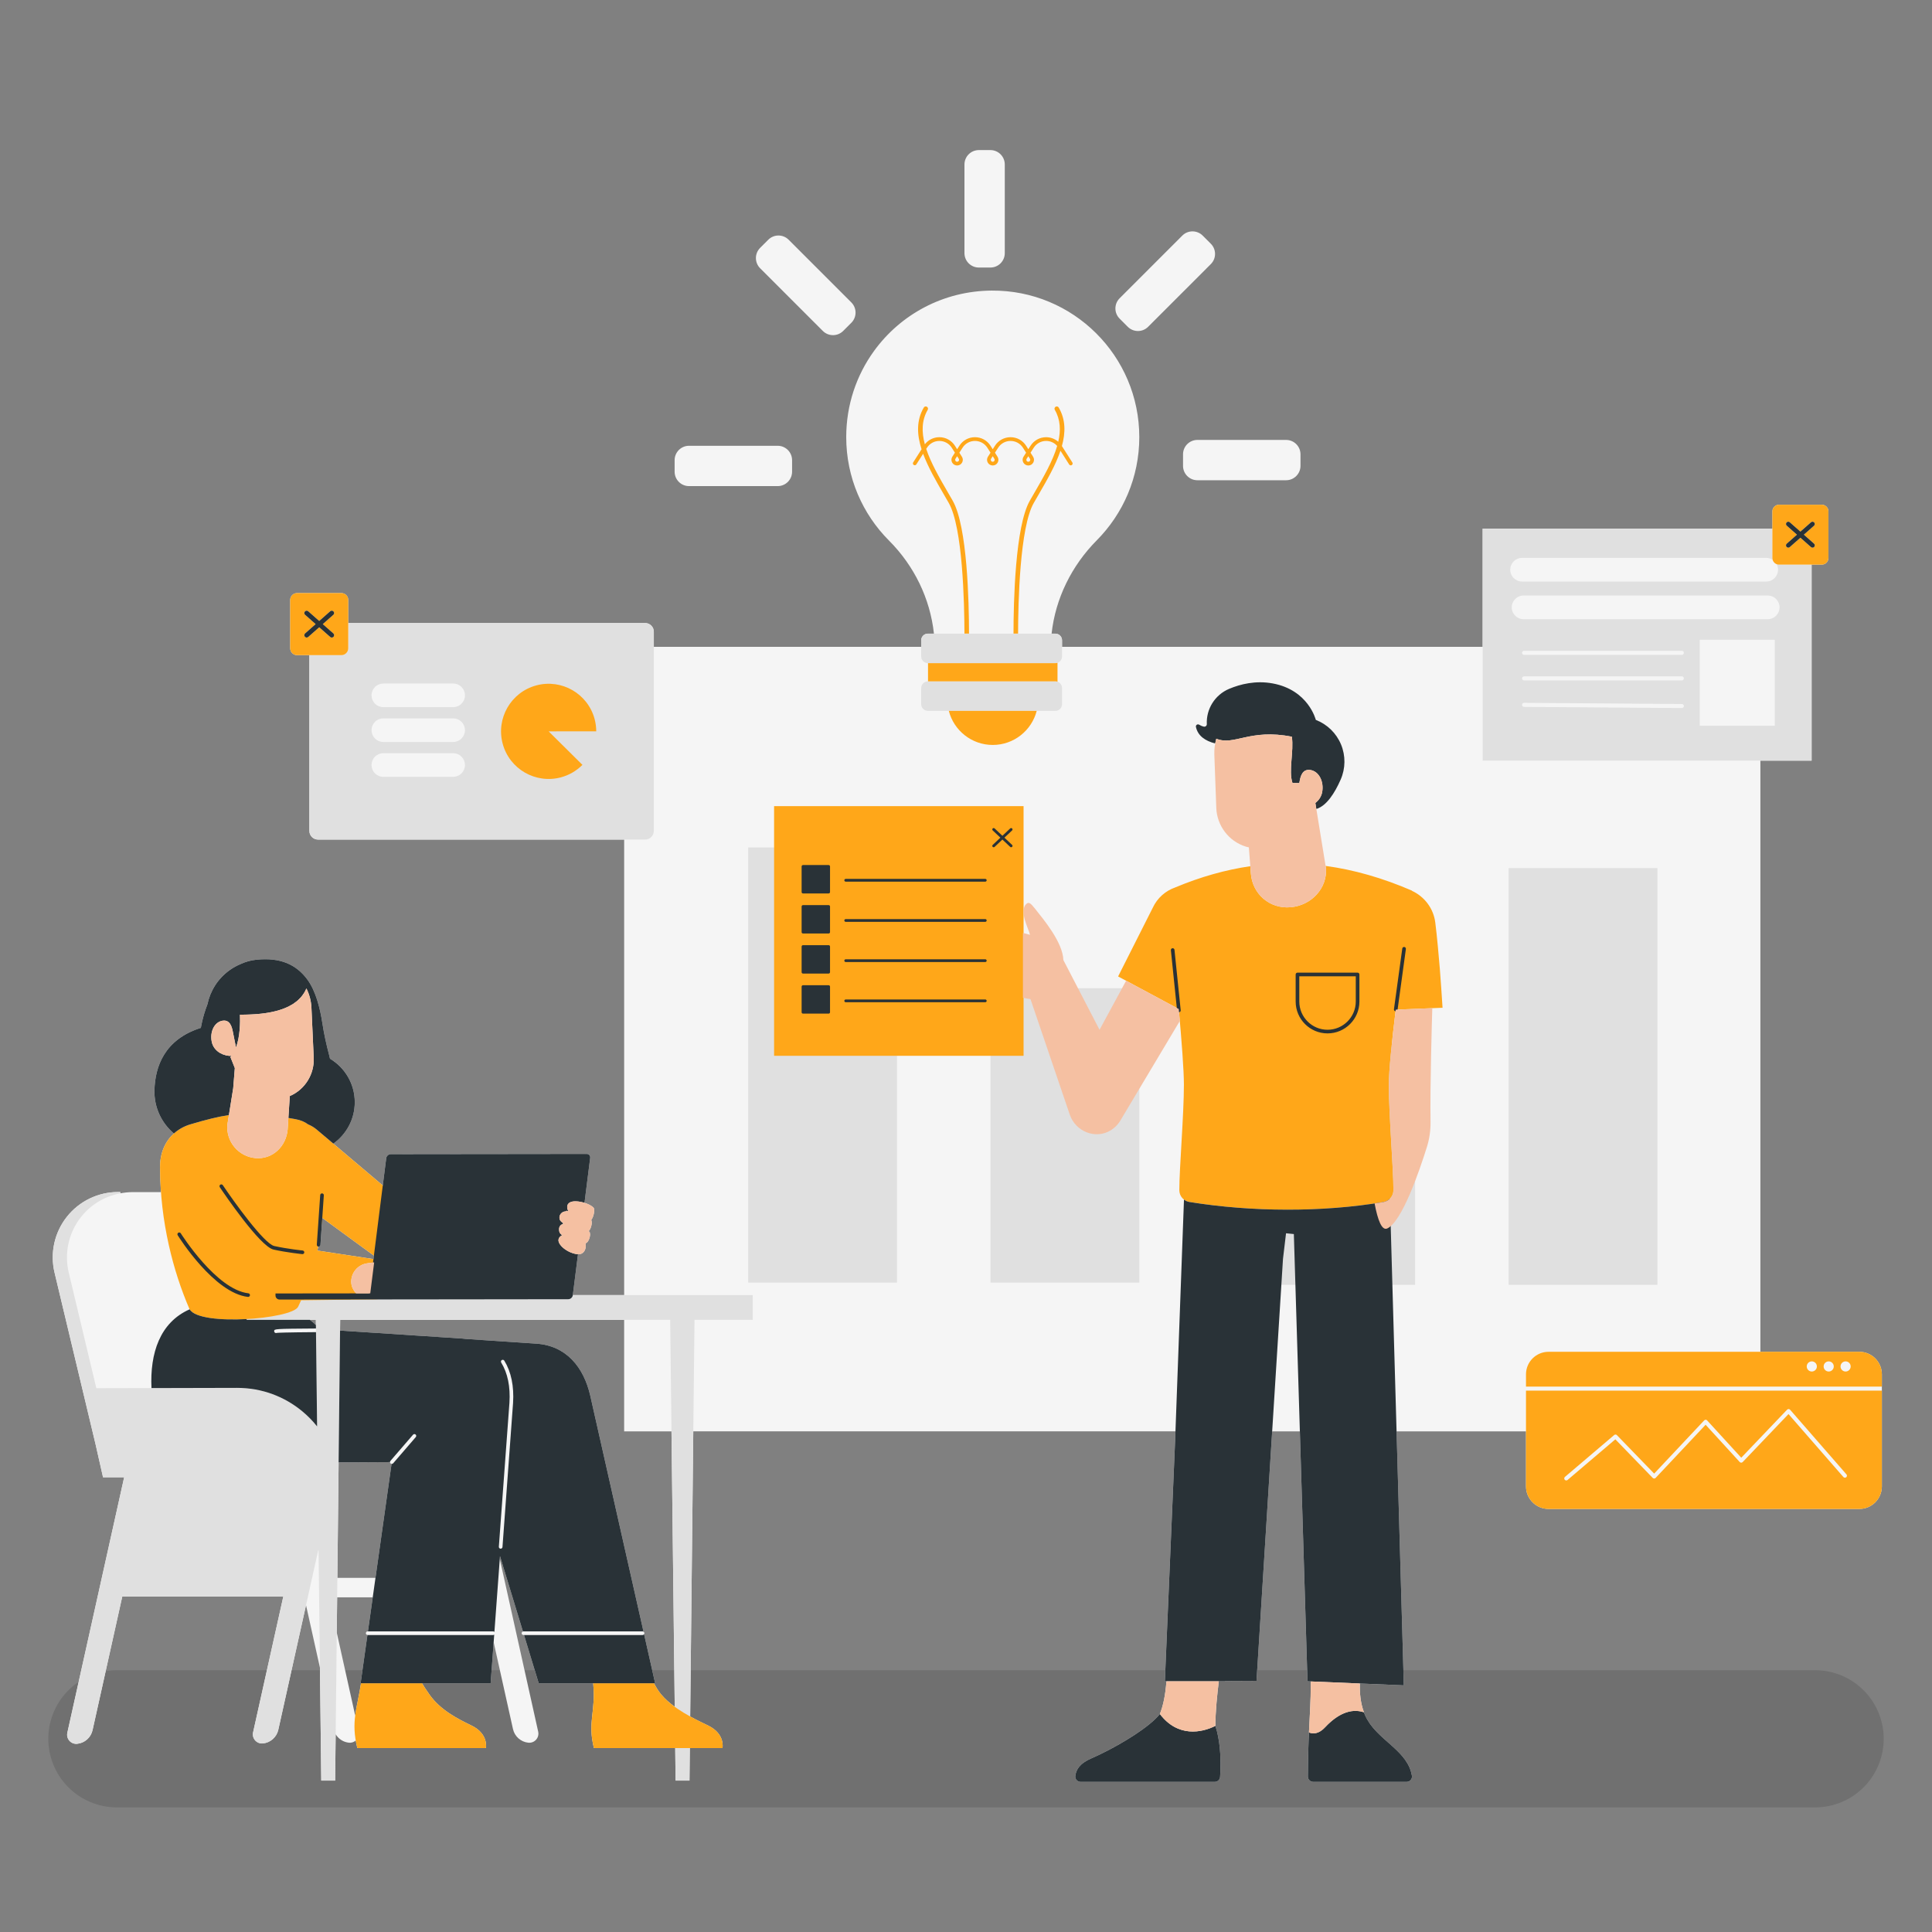 <svg xmlns="http://www.w3.org/2000/svg" xmlns:xlink="http://www.w3.org/1999/xlink" width="1000" zoomAndPan="magnify" viewBox="0 0 750 750" height="1000" preserveAspectRatio="xMidYMid meet" version="1.0"><rect x="0" y="0" width="750" height="750" fill="#808080" stroke="none"/><defs><clipPath id="0e221c6d37"><path d="M 20 58.262 L 731 58.262 L 731 692 L 20 692 Z M 20 58.262 " clip-rule="nonzero"/></clipPath></defs><path stroke-linecap="round" transform="matrix(0.75, 0, 0, 0.75, 18.75, 648.375)" fill="none" stroke-linejoin="miter" d="M 35.5 35.5 L 914.5 35.5 " stroke="#707070" stroke-width="71" stroke-opacity="1" stroke-miterlimit="4"/><g clip-path="url(#0e221c6d37)"><path fill="#f5f5f5" d="M 295.078 104.133 C 292.898 101.949 292.898 98.41 295.078 96.23 L 298.246 93.062 C 300.43 90.879 303.965 90.879 306.148 93.062 L 330.488 117.402 C 332.672 119.586 332.672 123.121 330.488 125.305 L 327.32 128.473 C 325.141 130.652 321.602 130.652 319.418 128.473 Z M 437.801 126.863 C 439.984 129.047 443.52 129.047 445.703 126.863 L 470.043 102.523 C 472.227 100.34 472.227 96.801 470.043 94.621 L 466.879 91.453 C 464.695 89.273 461.156 89.273 458.977 91.453 L 434.637 115.793 C 432.453 117.977 432.453 121.516 434.637 123.695 Z M 267.477 188.707 L 301.898 188.707 C 304.984 188.707 307.484 186.203 307.484 183.117 L 307.484 178.641 C 307.484 175.555 304.984 173.051 301.898 173.051 L 267.477 173.051 C 264.391 173.051 261.887 175.555 261.887 178.641 L 261.887 183.117 C 261.887 186.203 264.391 188.707 267.477 188.707 Z M 379.992 103.859 L 384.469 103.859 C 387.555 103.859 390.055 101.355 390.055 98.27 L 390.055 63.852 C 390.055 60.766 387.555 58.262 384.469 58.262 L 379.992 58.262 C 376.906 58.262 374.402 60.766 374.402 63.852 L 374.402 98.273 C 374.402 101.359 376.902 103.859 379.992 103.859 Z M 459.25 176.363 L 459.25 180.84 C 459.25 183.926 461.75 186.43 464.836 186.43 L 499.258 186.43 C 502.344 186.43 504.848 183.926 504.848 180.84 L 504.848 176.363 C 504.848 173.277 502.348 170.777 499.258 170.777 L 464.836 170.777 C 461.75 170.777 459.25 173.277 459.25 176.363 Z M 730.539 533.523 C 730.539 545.113 730.539 565.426 730.539 577.016 C 730.539 581.852 726.625 585.773 721.789 585.773 C 696.91 585.773 626.02 585.773 601.148 585.773 C 596.305 585.773 592.387 581.852 592.387 577.016 L 592.387 555.652 L 542.145 555.652 L 544.957 654.254 L 507.57 652.684 L 504.605 555.652 L 493.855 555.652 L 487.781 652.504 L 475.512 652.562 C 475.5 652.602 475.484 652.645 475.477 652.68 L 473.137 652.68 C 472.531 657.566 471.789 664.684 471.82 669.988 C 473.641 675.605 473.898 682.035 473.793 686.438 L 430.969 686.438 L 427.398 680.863 C 435.605 676.879 446.184 670.449 450.246 665.398 C 451.52 662.195 452.359 658.371 452.812 652.68 L 452.195 652.68 L 456.176 559.262 L 456.309 555.648 L 269.129 555.648 L 267.926 666.332 C 270.379 667.68 272.789 668.832 274.852 669.828 C 281.645 673.109 280.461 678.602 280.461 678.602 L 267.789 678.602 L 267.652 691.223 L 262.262 691.223 L 262.113 678.602 L 230.562 678.602 C 227.98 668.297 231.375 664.625 230.27 653.449 L 209.125 653.449 L 203.422 634.711 L 203.203 634.711 C 202.816 634.711 202.5 634.395 202.5 634.004 C 202.5 633.688 202.715 633.426 203.004 633.34 L 194.094 604.078 L 194.012 605.184 L 208.922 672.223 C 209.172 673.332 208.867 674.496 208.113 675.344 C 207.355 676.195 206.238 676.629 205.105 676.516 C 202.18 676.219 199.773 674.078 199.137 671.207 C 197.656 664.559 194.805 651.746 191.637 637.496 L 190.465 653.449 L 163.84 653.449 C 164.359 654.348 165.227 655.699 166.68 657.781 C 170.887 663.785 177.512 667.172 183.008 669.828 C 189.801 673.113 188.617 678.605 188.617 678.605 L 138.719 678.605 C 138.461 677.574 138.266 676.605 138.102 675.672 C 137.375 676.293 136.43 676.613 135.465 676.516 C 133.281 676.293 131.387 675.043 130.301 673.227 L 130.73 633.773 C 133.484 646.16 136.09 657.855 137.891 665.957 C 138.375 662.156 139.383 658.418 140.145 653.449 L 139.988 653.449 L 142.633 634.691 C 142.668 634.695 142.699 634.707 142.73 634.707 C 142.344 634.707 142.027 634.391 142.027 634.004 C 142.027 633.613 142.344 633.297 142.73 633.297 L 142.832 633.297 L 144.691 620.082 L 130.879 620.082 L 130.926 615.719 L 130.102 691.219 L 124.715 691.219 L 124.016 631.785 L 124.199 647.395 C 122.52 639.844 120.656 631.461 118.797 623.113 C 114.43 642.746 110.012 662.609 108.035 671.492 C 107.398 674.359 104.988 676.5 102.066 676.797 C 100.934 676.914 99.816 676.477 99.059 675.625 C 98.301 674.777 98 673.613 98.25 672.504 L 109.977 619.777 L 47.465 619.777 C 42.855 640.5 38.02 662.23 35.93 671.637 C 35.293 674.508 32.883 676.648 29.961 676.941 C 28.828 677.059 27.711 676.621 26.953 675.773 C 26.195 674.922 25.895 673.762 26.141 672.652 L 48.191 573.523 L 48.594 573.484 L 40 573.484 L 37.055 560.484 C 35.98 555.988 27.59 520.871 21.172 493.996 C 19.367 486.449 21.121 478.484 25.93 472.391 C 30.738 466.297 38.074 462.742 45.836 462.742 L 46.699 462.742 L 46.699 463.25 C 48.223 462.965 49.773 462.781 51.352 462.781 C 55.004 462.781 58.758 462.781 62.5 462.781 C 62.27 459.609 62.129 456.387 62.121 453.109 C 62.113 447.422 64.203 442.992 67.512 440.016 C 67.512 440.016 67.508 440.016 67.508 440.016 C 62.672 435.938 59.793 429.82 59.953 423.254 C 60.188 414.051 63.848 403.469 77.977 399.008 C 77.977 399.008 78.574 394.879 80.516 389.879 C 81.594 384.719 84.508 379.93 89.125 376.613 C 90.531 375.605 92.023 374.809 93.555 374.176 C 95.363 373.344 97.367 372.77 99.594 372.543 C 108.832 371.605 114.992 374.43 119.254 380.156 C 122.625 384.684 124.285 391.562 125.156 397.266 C 125.789 401.418 126.699 405.52 127.77 409.582 C 127.895 410.051 127.992 410.512 128.102 410.977 C 133.852 414.418 137.719 420.684 137.719 427.871 C 137.719 434.512 134.426 440.379 129.387 443.941 L 148.59 460.18 L 149.93 449.598 C 150.035 448.738 150.824 448.039 151.684 448.035 L 195.156 447.988 L 227.742 447.949 C 228.602 447.949 229.211 448.645 229.102 449.508 L 226.898 466.934 C 226.883 466.93 226.871 466.926 226.855 466.922 C 228.328 467.371 229.676 468.039 230.406 468.812 C 231.105 469.555 230.301 472.871 229.531 473.461 C 229.602 473.547 229.641 473.66 229.586 473.77 C 229.578 473.781 229.562 473.777 229.555 473.789 C 230.023 474.48 229.441 477.223 228.453 477.977 C 228.57 478.035 228.691 478.09 228.809 478.148 C 228.945 478.215 228.996 478.375 228.945 478.512 C 229.379 479.328 228.617 482.133 227.508 482.551 C 227.457 482.57 227.375 482.574 227.301 482.582 C 227.402 482.668 227.453 482.805 227.391 482.93 C 227.371 482.969 227.324 482.977 227.289 483 C 227.59 484.113 227.176 486.023 225.684 486.684 C 225.328 486.844 224.871 486.879 224.375 486.867 C 224.375 486.867 224.375 486.867 224.379 486.867 L 222.367 502.75 L 242.301 502.75 L 242.301 325.918 C 213.621 325.918 140.078 325.918 123.469 325.918 C 121.605 325.918 120.094 324.406 120.094 322.543 L 120.094 254.328 L 115.312 254.328 C 114.609 254.328 113.93 254.047 113.434 253.547 C 112.934 253.047 112.656 252.371 112.656 251.668 C 112.656 247.031 112.656 237.531 112.656 232.895 C 112.656 232.188 112.934 231.516 113.434 231.016 C 113.93 230.52 114.613 230.234 115.312 230.234 C 119.648 230.234 128.191 230.234 132.527 230.234 C 133.23 230.234 133.902 230.52 134.402 231.016 C 134.906 231.516 135.184 232.191 135.184 232.895 C 135.184 235.121 135.184 238.469 135.184 241.859 L 250.445 241.859 C 252.301 241.859 253.812 243.375 253.812 245.234 L 253.812 251.098 L 357.605 251.098 L 357.605 248.578 C 357.605 247.141 358.77 245.977 360.207 245.977 L 362.551 245.977 C 361.082 232.363 354.887 219.648 345.113 209.852 C 334.848 199.562 328.504 185.367 328.504 169.688 C 328.504 157.164 332.504 145.609 339.309 136.23 C 349.547 122.117 366.133 112.934 384.984 112.805 C 416.586 112.586 442.273 138.137 442.273 169.688 C 442.273 185.305 435.977 199.453 425.785 209.727 C 416 219.598 409.719 232.316 408.227 245.977 L 409.688 245.977 C 411.121 245.977 412.285 247.141 412.285 248.578 L 412.285 251.098 L 575.566 251.098 L 575.566 205.215 L 688.039 205.215 C 688.039 202.637 688.039 200.219 688.039 198.496 C 688.039 197.816 688.309 197.164 688.793 196.68 C 689.27 196.203 689.926 195.93 690.605 195.93 C 694.789 195.93 703.035 195.93 707.223 195.93 C 707.902 195.93 708.551 196.203 709.035 196.68 C 709.52 197.164 709.785 197.816 709.785 198.496 C 709.785 202.973 709.785 212.141 709.785 216.621 C 709.785 217.297 709.52 217.949 709.035 218.434 C 708.551 218.918 707.902 219.188 707.223 219.188 L 703.262 219.188 L 703.262 295.273 L 683.379 295.273 L 683.379 524.766 C 699.141 524.766 713.203 524.766 721.789 524.766 C 726.625 524.766 730.539 528.68 730.539 533.523 Z M 688.148 217.316 Z M 689.676 219.008 Z M 690.09 220.066 C 690.078 220.031 690.066 220 690.055 219.965 C 690.066 220 690.082 220.031 690.09 220.066 Z M 690.605 219.188 C 690.445 219.188 690.285 219.168 690.129 219.141 C 690.285 219.172 690.441 219.188 690.605 219.188 Z M 687.52 216.977 C 687.734 217.074 687.945 217.184 688.141 217.312 C 687.945 217.184 687.734 217.074 687.52 216.977 Z M 685.637 216.562 C 685.918 216.562 686.191 216.598 686.457 216.645 C 686.191 216.594 685.922 216.562 685.637 216.562 Z M 686.727 216.707 C 686.898 216.75 687.07 216.801 687.234 216.867 C 687.07 216.801 686.898 216.75 686.727 216.707 Z M 411.793 265.578 C 411.789 265.57 411.781 265.566 411.777 265.559 C 411.781 265.566 411.785 265.574 411.793 265.578 Z M 412.168 266.355 C 412.152 266.312 412.141 266.27 412.125 266.223 C 412.141 266.27 412.152 266.312 412.168 266.355 Z M 411.793 256.352 C 411.789 256.359 411.781 256.367 411.777 256.371 C 411.781 256.367 411.785 256.359 411.793 256.352 Z M 412.168 255.574 C 412.156 255.621 412.141 255.664 412.125 255.711 C 412.141 255.664 412.152 255.621 412.168 255.574 Z M 410.129 264.539 C 409.984 264.512 409.836 264.492 409.684 264.492 C 409.836 264.496 409.984 264.512 410.129 264.539 Z M 409.684 257.438 C 409.836 257.438 409.984 257.422 410.129 257.395 C 409.984 257.418 409.836 257.438 409.684 257.438 Z M 122.668 517.137 C 112.227 517.215 108.855 517.332 107.785 517.398 C 108.859 517.328 112.227 517.215 122.668 517.137 L 122.773 525.969 L 123.098 553.734 Z M 138.25 502.086 L 143.73 502.078 L 145.25 490.051 L 144.805 490.113 L 143.293 502.078 L 138.25 502.086 C 137.859 501.66 137.535 501.191 137.254 500.703 C 137.535 501.191 137.859 501.664 138.25 502.086 Z M 107.137 516.094 C 107.133 516.098 107.129 516.098 107.125 516.098 C 107.129 516.098 107.133 516.094 107.137 516.094 Z M 106.723 516.219 C 106.723 516.219 106.719 516.219 106.719 516.219 C 106.719 516.219 106.719 516.219 106.723 516.219 Z M 106.832 516.176 C 106.832 516.176 106.832 516.176 106.828 516.176 C 106.832 516.176 106.832 516.176 106.832 516.176 Z M 106.961 516.137 C 106.965 516.137 106.969 516.133 106.969 516.133 C 106.969 516.133 106.965 516.133 106.961 516.137 Z M 107.34 516.059 C 107.332 516.059 107.32 516.062 107.312 516.062 C 107.32 516.062 107.328 516.059 107.34 516.059 Z M 122.652 515.723 L 122.613 512.367 L 120.301 512.367 C 121.145 512.988 121.926 513.656 122.637 514.371 Z M 117.332 515.766 C 117.328 515.766 117.32 515.766 117.316 515.766 C 117.32 515.766 117.328 515.766 117.332 515.766 Z M 114.141 515.797 C 114.176 515.797 114.215 515.797 114.25 515.797 C 114.211 515.797 114.176 515.797 114.141 515.797 Z M 113.16 515.809 C 113.25 515.809 113.34 515.805 113.434 515.805 C 113.34 515.809 113.25 515.809 113.16 515.809 Z M 112.391 515.82 C 112.453 515.82 112.516 515.82 112.582 515.82 C 112.516 515.82 112.453 515.82 112.391 515.82 Z M 111.812 515.832 C 111.758 515.836 111.703 515.836 111.652 515.836 C 111.703 515.836 111.758 515.832 111.812 515.832 Z M 110.957 515.852 C 111.016 515.852 111.07 515.848 111.125 515.848 C 111.07 515.848 111.016 515.852 110.957 515.852 Z M 110.348 515.867 C 110.398 515.867 110.445 515.863 110.5 515.863 C 110.445 515.863 110.398 515.867 110.348 515.867 Z M 109.809 515.883 C 109.844 515.883 109.879 515.883 109.914 515.883 C 109.879 515.883 109.844 515.883 109.809 515.883 Z M 109.309 515.902 C 109.34 515.902 109.367 515.902 109.398 515.898 C 109.371 515.902 109.34 515.902 109.309 515.902 Z M 108.848 515.926 C 108.879 515.922 108.91 515.922 108.945 515.922 C 108.91 515.922 108.879 515.922 108.848 515.926 Z M 108.461 515.949 C 108.484 515.945 108.508 515.945 108.531 515.945 C 108.508 515.945 108.484 515.945 108.461 515.949 Z M 108.113 515.973 C 108.133 515.973 108.148 515.969 108.168 515.969 C 108.148 515.969 108.133 515.973 108.113 515.973 Z M 107.805 516 C 107.82 516 107.836 515.996 107.852 515.996 C 107.836 515.996 107.82 516 107.805 516 Z M 107.539 516.031 C 107.551 516.027 107.566 516.027 107.578 516.027 C 107.562 516.027 107.551 516.027 107.539 516.031 Z M 105.734 541.176 C 105.746 541.18 105.758 541.188 105.77 541.188 C 105.766 541.188 105.766 541.188 105.766 541.188 C 105.754 541.184 105.746 541.18 105.734 541.176 Z M 108.957 542.531 C 108.953 542.531 108.953 542.527 108.953 542.527 C 108.887 542.496 108.82 542.465 108.75 542.438 C 108.82 542.465 108.887 542.496 108.957 542.531 Z M 114.695 545.848 C 114.668 545.828 114.637 545.809 114.609 545.789 C 114.637 545.809 114.668 545.828 114.695 545.848 Z M 117.34 547.859 C 117.34 547.859 117.336 547.859 117.336 547.859 C 117.336 547.859 117.336 547.859 117.336 547.855 C 117.336 547.855 117.332 547.855 117.332 547.855 C 117.336 547.855 117.336 547.859 117.34 547.859 Z M 120.387 550.664 C 120.379 550.656 120.367 550.645 120.359 550.633 C 120.367 550.645 120.379 550.656 120.387 550.664 Z M 107.688 517.406 C 107.652 517.406 107.617 517.41 107.59 517.41 C 107.617 517.41 107.652 517.41 107.688 517.406 Z M 218.559 474.934 C 218.566 474.891 218.602 474.863 218.625 474.832 C 218.602 474.863 218.566 474.891 218.559 474.934 Z M 218.375 484.176 C 218.559 484.352 218.75 484.523 218.957 484.684 C 218.75 484.52 218.559 484.352 218.375 484.176 Z M 218.074 483.895 C 217.805 483.617 217.555 483.328 217.352 483.027 C 217.555 483.328 217.805 483.617 218.074 483.895 Z M 220.836 485.863 C 220.719 485.801 220.602 485.75 220.484 485.684 C 220.602 485.746 220.719 485.801 220.836 485.863 Z M 219.922 485.352 C 219.742 485.238 219.559 485.125 219.387 485 C 219.562 485.121 219.738 485.238 219.922 485.352 Z M 225.465 466.578 C 225.301 466.547 225.137 466.52 224.973 466.496 C 225.137 466.52 225.301 466.547 225.465 466.578 Z M 223.453 466.359 C 223.711 466.359 223.977 466.375 224.25 466.402 C 223.977 466.375 223.711 466.363 223.453 466.359 Z M 220.191 468.336 C 220.246 467.77 220.516 467.211 221.191 466.805 C 221.418 466.672 221.699 466.578 222.004 466.504 C 221.699 466.578 221.418 466.672 221.191 466.805 C 220.516 467.211 220.246 467.77 220.191 468.336 Z M 222.18 466.461 C 222.469 466.402 222.781 466.371 223.113 466.359 C 222.781 466.371 222.469 466.402 222.18 466.461 Z M 217.18 472.426 C 217.211 472.109 217.316 471.816 217.461 471.555 C 217.922 470.715 218.801 470.238 219.723 470.242 C 219.766 470.098 219.906 470 220.055 470.031 C 220.066 470.035 220.305 470.086 220.711 470.184 C 220.305 470.086 220.066 470.035 220.055 470.031 C 219.906 470 219.766 470.098 219.723 470.242 C 218.801 470.242 217.922 470.719 217.461 471.559 C 217.316 471.816 217.211 472.109 217.18 472.426 Z M 217.027 477.461 C 216.918 475.883 217.934 475.316 218.59 475.113 C 217.934 475.316 216.918 475.883 217.027 477.461 Z M 216.809 481.738 C 216.652 480.602 217.508 479.91 218.098 479.574 C 218.121 479.535 218.145 479.496 218.184 479.473 C 218.145 479.496 218.125 479.535 218.098 479.574 C 217.508 479.91 216.652 480.602 216.809 481.738 Z M 144.258 486.781 L 125.109 472.793 L 124.395 483.273 C 124.367 483.648 124.059 483.934 123.691 483.934 C 123.676 483.934 123.66 483.934 123.645 483.934 C 123.602 483.93 123.566 483.91 123.527 483.898 C 123.426 484.422 123.332 484.941 123.223 485.465 L 144.977 488.773 L 145.148 487.434 C 145.121 487.414 145.094 487.402 145.066 487.383 Z M 70.465 437.914 C 70.484 437.902 70.504 437.895 70.523 437.883 C 70.504 437.895 70.484 437.902 70.465 437.914 Z M 71.949 437.191 C 72.066 437.145 72.18 437.09 72.301 437.043 C 72.18 437.09 72.062 437.145 71.949 437.191 Z M 44.535 463.758 C 44.492 463.77 44.453 463.785 44.41 463.797 C 44.453 463.785 44.492 463.773 44.535 463.758 Z M 38.68 466.223 C 38.523 466.312 38.363 466.391 38.207 466.488 C 38.359 466.391 38.523 466.312 38.68 466.223 Z M 35.996 468 C 36.328 467.746 36.672 467.508 37.02 467.273 C 36.672 467.508 36.332 467.746 35.996 468 Z M 33.863 469.824 C 34.254 469.453 34.652 469.09 35.062 468.746 C 34.648 469.09 34.254 469.453 33.863 469.824 Z M 31.445 472.438 C 31.992 471.746 32.578 471.102 33.184 470.477 C 32.574 471.098 31.992 471.746 31.445 472.438 Z M 31.051 512.301 C 31.242 513.109 31.438 513.914 31.629 514.723 C 31.438 513.914 31.242 513.109 31.051 512.301 Z M 26.688 494.039 C 27.504 497.465 28.355 501.023 29.219 504.633 C 28.355 501.023 27.504 497.465 26.688 494.039 Z M 29.418 505.473 C 29.797 507.051 30.176 508.641 30.555 510.227 C 30.176 508.641 29.797 507.051 29.418 505.473 Z M 123.668 602.016 L 123.656 601.27 C 123.055 603.969 122.434 606.773 121.793 609.645 C 122.402 606.906 123.004 604.211 123.578 601.625 C 123.609 601.754 123.637 601.883 123.668 602.016 Z M 120.973 613.332 C 120.973 613.336 120.973 613.34 120.973 613.34 C 120.973 613.34 120.973 613.336 120.973 613.332 Z M 145.762 612.516 L 152.004 568.25 C 152.035 568.254 152.066 568.285 152.098 568.285 C 151.934 568.285 151.77 568.23 151.637 568.113 C 151.477 567.977 151.398 567.781 151.398 567.582 L 131.449 567.691 L 131.477 565.152 L 131.977 519.246 L 131.98 519.07 L 131.98 518.93 L 130.961 612.512 L 145.762 612.512 Z M 151.562 567.117 C 151.504 567.188 151.465 567.262 151.438 567.344 C 151.465 567.262 151.504 567.188 151.562 567.117 Z M 249.77 634.617 C 249.785 634.613 249.793 634.602 249.805 634.594 C 249.793 634.602 249.785 634.613 249.77 634.617 Z M 261.926 662.547 L 260.16 512.367 L 260.668 555.652 L 242.297 555.652 L 242.297 512.367 L 132.051 512.367 L 132.008 516.516 L 179.602 519.637 C 180.047 519.668 180.484 519.73 180.922 519.781 L 208.156 521.602 C 219.719 522.355 226.621 530.629 229.168 541.93 L 249.816 633.418 C 250.012 633.547 250.148 633.754 250.148 634.004 C 250.148 634.141 250.102 634.262 250.031 634.371 L 254.336 653.449 L 253.898 653.449 C 254.492 654.645 255.414 656.27 256.672 657.781 C 258.152 659.551 259.977 661.121 261.926 662.547 Z M 664.461 555.648 L 675.359 567.559 Z M 548.102 689.348 C 548.305 690.594 547.316 691.723 546.055 691.723 L 509.785 691.723 C 508.641 691.723 507.715 690.789 507.719 689.641 C 507.734 685.602 507.801 682.141 507.891 679.062 C 507.895 678.938 507.898 678.812 507.902 678.688 C 507.914 678.25 507.93 677.824 507.945 677.406 C 507.949 677.199 507.957 676.996 507.965 676.793 C 507.977 676.441 507.988 676.09 508 675.75 C 508.016 675.426 508.027 675.113 508.039 674.801 C 508.047 674.59 508.055 674.375 508.062 674.172 C 508.09 673.617 508.113 673.074 508.137 672.543 C 508.457 665.477 508.844 660.402 508.844 653.77 C 508.844 653.41 508.863 653.082 508.871 652.734 L 527.891 653.535 C 527.812 657.277 528.113 661.008 529.477 664.707 C 529.574 664.973 529.66 665.238 529.773 665.504 C 529.773 665.512 529.781 665.52 529.785 665.531 C 530.047 666.172 530.352 666.785 530.68 667.375 C 530.797 667.586 530.938 667.785 531.062 667.992 C 531.293 668.367 531.523 668.746 531.777 669.105 C 531.941 669.34 532.121 669.562 532.293 669.789 C 532.531 670.105 532.77 670.418 533.023 670.723 C 533.223 670.957 533.43 671.188 533.637 671.414 C 533.883 671.691 534.133 671.969 534.395 672.238 C 534.617 672.477 534.848 672.707 535.078 672.934 C 535.332 673.184 535.586 673.438 535.848 673.684 C 536.102 673.926 536.359 674.168 536.617 674.406 C 536.863 674.629 537.105 674.852 537.352 675.07 C 538.406 676.016 539.469 676.945 540.508 677.883 C 540.629 677.992 540.758 678.105 540.883 678.219 C 540.879 678.219 540.879 678.219 540.875 678.215 C 544.316 681.348 547.336 684.652 548.102 689.348 Z M 510.051 672.875 C 509.938 672.883 509.828 672.875 509.719 672.875 C 509.828 672.879 509.938 672.883 510.051 672.875 Z M 514.359 670.562 C 514.703 670.195 515.047 669.844 515.395 669.508 C 515.047 669.844 514.703 670.195 514.359 670.562 C 514.09 670.848 513.82 671.098 513.559 671.324 C 513.824 671.098 514.09 670.848 514.359 670.562 Z M 510.762 672.789 C 510.633 672.816 510.504 672.84 510.375 672.852 C 510.504 672.836 510.633 672.816 510.762 672.789 Z M 511.746 672.492 C 511.516 672.594 511.285 672.668 511.062 672.727 C 511.285 672.668 511.512 672.594 511.746 672.492 Z M 512.5 672.098 C 512.309 672.215 512.117 672.316 511.926 672.406 C 512.117 672.316 512.309 672.215 512.5 672.098 Z M 513.312 671.523 C 513.129 671.672 512.945 671.809 512.766 671.93 C 512.945 671.809 513.129 671.672 513.312 671.523 Z M 528.512 664.438 C 526.535 663.977 524.559 664.121 522.602 664.773 C 522.965 664.652 523.332 664.543 523.699 664.457 C 524.344 664.305 524.984 664.215 525.633 664.18 C 526.59 664.129 527.551 664.215 528.512 664.438 Z M 516.453 668.531 C 516.207 668.746 515.961 668.973 515.719 669.203 C 515.961 668.969 516.207 668.746 516.453 668.531 Z M 517.559 667.605 C 517.312 667.801 517.066 668 516.82 668.207 C 517.066 668 517.312 667.801 517.559 667.605 Z M 520.031 665.934 C 519.316 666.34 518.602 666.812 517.891 667.348 C 518.602 666.812 519.312 666.34 520.031 665.934 Z M 520.363 665.754 C 520.617 665.617 520.871 665.488 521.129 665.367 C 520.871 665.488 520.617 665.617 520.363 665.754 Z M 522.273 664.895 C 522.016 664.988 521.758 665.09 521.5 665.203 C 521.758 665.09 522.016 664.988 522.273 664.895 Z M 427.402 680.863 C 426.152 681.473 424.953 682.023 423.848 682.504 C 418.977 684.613 417.746 687.047 417.434 689.391 C 417.27 690.625 418.238 691.723 419.488 691.723 L 471.574 691.723 C 472.656 691.723 473.555 690.895 473.633 689.816 C 473.695 688.934 473.762 687.777 473.793 686.438 L 430.969 686.438 Z M 427.402 680.863 " fill-opacity="1" fill-rule="nonzero"/></g><path fill="#e0e0e0" d="M 549.336 498.766 L 491.574 498.766 L 491.574 405.875 L 549.336 405.875 Z M 348.195 328.984 L 290.434 328.984 L 290.434 497.891 L 348.195 497.891 Z M 442.273 383.629 L 384.512 383.629 L 384.512 497.891 L 442.273 497.891 Z M 643.414 337.008 L 585.652 337.008 L 585.652 498.766 L 643.414 498.766 Z M 412.285 273.359 L 412.285 267.098 C 412.285 265.66 411.121 264.496 409.688 264.496 L 360.207 264.496 C 358.77 264.496 357.605 265.66 357.605 267.098 L 357.605 273.359 C 357.605 274.793 358.77 275.961 360.207 275.961 L 409.688 275.961 C 411.121 275.961 412.285 274.793 412.285 273.359 Z M 412.285 254.836 L 412.285 248.574 C 412.285 247.137 411.121 245.973 409.688 245.973 L 360.207 245.973 C 358.77 245.973 357.605 247.137 357.605 248.574 L 357.605 254.836 C 357.605 256.273 358.77 257.438 360.207 257.438 L 409.688 257.438 C 411.121 257.438 412.285 256.273 412.285 254.836 Z M 250.445 241.859 L 135.184 241.859 C 135.184 245.531 135.184 249.254 135.184 251.668 C 135.184 252.371 134.906 253.047 134.406 253.547 C 133.906 254.047 133.23 254.324 132.527 254.324 L 120.098 254.324 L 120.098 322.543 C 120.098 324.402 121.605 325.918 123.473 325.918 C 142.047 325.918 231.859 325.918 250.445 325.918 C 252.305 325.918 253.812 324.402 253.812 322.543 L 253.812 245.23 C 253.812 243.371 252.301 241.859 250.445 241.859 Z M 179.16 300.215 C 178.301 301.082 177.129 301.562 175.914 301.562 C 168.945 301.562 155.773 301.562 148.812 301.562 C 147.598 301.562 146.426 301.082 145.566 300.215 C 144.707 299.355 144.227 298.195 144.227 296.98 C 144.227 295.762 144.711 294.594 145.566 293.734 C 146.426 292.867 147.594 292.387 148.812 292.387 C 155.773 292.387 168.945 292.387 175.914 292.387 C 177.129 292.387 178.301 292.867 179.16 293.734 C 180.02 294.594 180.5 295.762 180.5 296.98 C 180.5 298.195 180.02 299.355 179.16 300.215 Z M 179.16 286.691 C 178.301 287.559 177.129 288.039 175.914 288.039 C 168.945 288.039 155.773 288.039 148.812 288.039 C 147.598 288.039 146.426 287.559 145.566 286.691 C 144.707 285.832 144.227 284.672 144.227 283.453 C 144.227 282.238 144.711 281.07 145.566 280.211 C 146.426 279.344 147.594 278.863 148.812 278.863 L 175.914 278.863 C 177.129 278.863 178.301 279.344 179.16 280.211 C 180.02 281.066 180.5 282.238 180.5 283.453 C 180.5 284.672 180.02 285.832 179.16 286.691 Z M 179.16 273.168 C 178.301 274.035 177.129 274.516 175.914 274.516 C 168.945 274.516 155.773 274.516 148.812 274.516 C 147.598 274.516 146.426 274.035 145.566 273.168 C 144.707 272.309 144.227 271.148 144.227 269.934 C 144.227 268.715 144.711 267.547 145.566 266.688 C 146.426 265.82 147.594 265.34 148.812 265.34 L 175.914 265.34 C 177.129 265.34 178.301 265.82 179.16 266.688 C 180.02 267.547 180.5 268.715 180.5 269.934 C 180.5 271.148 180.02 272.309 179.16 273.168 Z M 694.203 212.598 C 694.418 212.598 694.629 212.516 694.789 212.375 L 698.91 208.738 L 703.035 212.371 C 703.102 212.434 703.18 212.477 703.262 212.512 L 703.262 210.211 L 700.25 207.555 L 702.906 205.215 L 700.227 205.215 L 698.91 206.375 L 697.594 205.215 L 694.918 205.215 L 697.57 207.555 L 693.613 211.047 C 693.438 211.203 693.332 211.418 693.316 211.656 C 693.301 211.891 693.379 212.121 693.539 212.297 C 693.707 212.488 693.949 212.598 694.203 212.598 Z M 690.605 219.188 C 690.285 219.188 689.969 219.121 689.676 219.008 C 690.02 219.652 690.234 220.379 690.234 221.16 C 690.234 223.699 688.18 225.754 685.637 225.754 L 590.871 225.754 C 588.332 225.754 586.273 223.699 586.273 221.16 C 586.273 218.625 588.332 216.562 590.871 216.562 C 608.059 216.562 668.453 216.562 685.637 216.562 C 686.566 216.562 687.426 216.844 688.148 217.316 C 688.082 217.09 688.039 216.859 688.039 216.621 C 688.039 213.867 688.039 209.336 688.039 205.215 L 575.562 205.215 L 575.562 295.273 L 703.262 295.273 L 703.262 219.188 Z M 652.887 274.859 L 591.629 274.41 C 591.195 274.406 590.848 274.055 590.852 273.617 C 590.855 273.188 591.207 272.84 591.641 272.84 L 652.898 273.293 C 653.332 273.293 653.68 273.648 653.676 274.082 C 653.672 274.516 653.32 274.863 652.887 274.859 Z M 652.895 264.133 L 591.633 264.133 C 591.199 264.133 590.852 263.781 590.852 263.348 C 590.852 262.914 591.199 262.566 591.633 262.566 L 652.895 262.566 C 653.328 262.566 653.676 262.914 653.676 263.348 C 653.676 263.781 653.328 264.133 652.895 264.133 Z M 652.895 254.215 L 591.633 254.215 C 591.199 254.215 590.852 253.863 590.852 253.43 C 590.852 252.996 591.199 252.645 591.633 252.645 L 652.895 252.645 C 653.328 252.645 653.676 252.996 653.676 253.43 C 653.676 253.863 653.328 254.215 652.895 254.215 Z M 688.961 281.746 L 659.84 281.746 L 659.84 248.355 L 688.961 248.355 Z M 686.223 240.375 L 591.453 240.375 C 588.914 240.375 586.859 238.32 586.859 235.777 C 586.859 233.242 588.914 231.184 591.453 231.184 C 608.641 231.184 669.031 231.184 686.223 231.184 C 688.762 231.184 690.816 233.242 690.816 235.777 C 690.816 238.32 688.762 240.375 686.223 240.375 Z M 95.746 502.754 L 95.746 512.367 L 122.613 512.367 L 123.098 553.734 C 115.816 544.543 104.562 538.742 92.086 538.77 C 71.57 538.816 47.738 538.875 37.402 538.898 C 34.242 525.664 30.176 508.641 26.688 494.039 C 24.883 486.492 26.637 478.531 31.445 472.434 C 35.277 467.582 40.723 464.371 46.699 463.254 L 46.699 462.742 L 45.836 462.742 C 38.074 462.742 30.738 466.301 25.93 472.395 C 21.121 478.488 19.367 486.449 21.172 494 C 27.59 520.871 35.98 555.988 37.055 560.484 L 40 573.488 L 48.594 573.488 L 48.191 573.527 L 26.145 672.652 C 25.898 673.762 26.199 674.922 26.953 675.773 C 27.711 676.625 28.828 677.059 29.961 676.945 C 32.887 676.648 35.293 674.512 35.93 671.637 C 38.023 662.23 42.855 640.5 47.469 619.777 L 109.98 619.777 L 98.254 672.504 C 98.004 673.613 98.305 674.781 99.062 675.625 C 99.82 676.477 100.938 676.914 102.07 676.797 C 104.992 676.504 107.398 674.363 108.039 671.492 C 110.77 659.207 118.18 625.898 123.66 601.27 L 124.715 691.223 L 130.105 691.223 L 132.055 512.367 L 260.164 512.367 L 262.266 691.223 L 267.656 691.223 L 269.605 512.367 L 292.207 512.367 L 292.207 502.758 L 95.746 502.758 Z M 95.746 502.754 " fill-opacity="1" fill-rule="evenodd"/><path fill="#ffa719" d="M 409.684 257.438 C 409.98 257.438 410.258 257.379 410.523 257.289 L 410.523 264.645 C 410.258 264.551 409.98 264.492 409.684 264.492 L 360.254 264.492 L 360.254 257.438 Z M 412.227 173.16 C 413.684 167.922 413.707 162.863 410.996 158.215 C 410.754 157.797 410.211 157.652 409.793 157.898 C 409.371 158.145 409.23 158.684 409.477 159.105 C 411.688 162.898 411.836 167.094 410.816 171.496 C 409.527 170.371 407.871 169.723 406.102 169.723 C 403.648 169.723 401.391 170.957 400.066 173.023 L 399.191 174.387 L 398.34 173.043 C 397.02 170.965 394.758 169.719 392.293 169.719 C 389.832 169.719 387.574 170.957 386.254 173.027 L 385.379 174.391 L 384.523 173.043 C 383.203 170.965 380.941 169.719 378.469 169.719 C 376.016 169.719 373.758 170.953 372.438 173.02 L 371.562 174.387 L 370.707 173.043 C 369.387 170.961 367.125 169.719 364.66 169.719 C 362.434 169.719 360.375 170.742 359.023 172.477 C 357.742 167.715 357.758 163.176 360.133 159.102 C 360.379 158.68 360.238 158.141 359.816 157.895 C 359.398 157.648 358.855 157.793 358.609 158.211 C 355.684 163.227 355.934 168.719 357.746 174.406 L 354.5 179.492 C 354.281 179.828 354.383 180.281 354.719 180.496 C 355.059 180.711 355.508 180.609 355.723 180.273 L 358.352 176.152 C 360.293 181.398 363.402 186.781 366.48 192.086 C 367.094 193.145 367.707 194.199 368.305 195.25 C 373.727 204.734 374.367 233.934 374.395 245.965 L 376.168 245.965 C 376.16 233.797 375.535 204.344 369.84 194.375 C 369.234 193.32 368.621 192.262 368.004 191.199 C 364.719 185.531 361.379 179.766 359.559 174.258 L 359.848 173.809 C 360.902 172.156 362.699 171.172 364.66 171.172 C 366.625 171.172 368.426 172.16 369.48 173.82 L 370.695 175.734 L 369.691 177.301 C 369.25 177.988 369.227 178.855 369.625 179.57 C 370.023 180.281 370.777 180.711 371.594 180.703 C 372.402 180.688 373.113 180.254 373.5 179.539 C 373.883 178.824 373.855 177.992 373.418 177.309 L 372.422 175.738 L 373.664 173.801 C 374.719 172.152 376.516 171.168 378.477 171.168 C 380.441 171.168 382.242 172.16 383.297 173.816 L 384.516 175.734 L 383.516 177.297 C 383.074 177.984 383.047 178.855 383.445 179.566 C 383.844 180.281 384.598 180.711 385.41 180.699 C 386.219 180.684 386.934 180.25 387.316 179.539 C 387.699 178.824 387.672 177.992 387.238 177.309 L 386.242 175.738 L 387.48 173.809 C 388.535 172.156 390.332 171.172 392.293 171.172 C 394.258 171.172 396.059 172.16 397.113 173.82 L 398.328 175.734 L 397.324 177.301 C 396.883 177.988 396.859 178.855 397.258 179.57 C 397.648 180.27 398.387 180.703 399.188 180.703 C 399.199 180.703 399.211 180.703 399.227 180.703 C 400.035 180.688 400.746 180.254 401.133 179.539 C 401.516 178.824 401.488 177.992 401.051 177.309 L 400.055 175.738 L 401.297 173.801 C 402.352 172.152 404.148 171.168 406.109 171.168 C 407.777 171.168 409.32 171.887 410.395 173.113 C 408.688 178.965 405.121 185.137 401.605 191.199 C 400.988 192.262 400.375 193.32 399.773 194.375 C 394.074 204.344 393.449 233.793 393.441 245.965 L 395.215 245.965 C 395.242 233.934 395.883 204.734 401.305 195.25 C 401.902 194.199 402.516 193.145 403.133 192.082 C 406.434 186.387 409.781 180.598 411.672 174.984 L 415.055 180.316 C 415.27 180.652 415.719 180.754 416.059 180.539 C 416.398 180.324 416.5 179.875 416.285 179.535 Z M 372.219 178.855 C 372.156 178.977 371.965 179.246 371.566 179.254 C 371.16 179.262 370.961 178.984 370.895 178.867 C 370.828 178.75 370.699 178.438 370.918 178.094 L 371.559 177.098 L 372.191 178.094 C 372.402 178.434 372.281 178.742 372.219 178.855 Z M 386.035 178.855 C 385.973 178.977 385.781 179.246 385.383 179.254 C 384.977 179.258 384.777 178.984 384.711 178.867 C 384.645 178.75 384.516 178.438 384.734 178.094 L 385.375 177.098 L 386.008 178.094 C 386.219 178.434 386.098 178.742 386.035 178.855 Z M 399.848 178.855 C 399.785 178.977 399.594 179.246 399.195 179.254 C 398.785 179.262 398.594 178.984 398.523 178.867 C 398.457 178.75 398.328 178.438 398.547 178.094 L 399.188 177.098 L 399.82 178.094 C 400.035 178.434 399.91 178.742 399.848 178.855 Z M 721.789 524.766 C 696.91 524.766 626.02 524.766 601.148 524.766 C 596.305 524.766 592.387 528.68 592.387 533.523 L 592.387 538.277 L 730.535 538.277 L 730.535 539.844 L 592.387 539.844 L 592.387 577.016 C 592.387 581.852 596.305 585.773 601.148 585.773 C 626.02 585.773 696.91 585.773 721.789 585.773 C 726.625 585.773 730.539 581.852 730.539 577.016 C 730.539 565.426 730.539 545.113 730.539 533.523 C 730.539 528.68 726.625 524.766 721.789 524.766 Z M 703.34 532.422 C 702.254 532.422 701.371 531.539 701.371 530.453 C 701.371 529.367 702.254 528.484 703.34 528.484 C 704.426 528.484 705.309 529.367 705.309 530.453 C 705.309 531.539 704.43 532.422 703.34 532.422 Z M 709.902 532.422 C 708.816 532.422 707.934 531.539 707.934 530.453 C 707.934 529.367 708.816 528.484 709.902 528.484 C 710.988 528.484 711.867 529.367 711.867 530.453 C 711.867 531.539 710.988 532.422 709.902 532.422 Z M 716.461 532.422 C 715.375 532.422 714.492 531.539 714.492 530.453 C 714.492 529.367 715.375 528.484 716.461 528.484 C 717.547 528.484 718.43 529.367 718.43 530.453 C 718.43 531.539 717.547 532.422 716.461 532.422 Z M 716.711 573.453 C 716.383 573.734 715.891 573.703 715.605 573.379 L 694.293 548.938 L 676.504 567.57 C 676.355 567.727 676.152 567.812 675.938 567.812 C 675.934 567.812 675.934 567.812 675.93 567.812 C 675.711 567.809 675.504 567.715 675.359 567.559 L 662.117 553.09 L 642.719 573.719 C 642.57 573.875 642.305 574.012 642.148 573.965 C 641.934 573.965 641.734 573.879 641.586 573.727 L 627.074 558.746 L 608.527 574.52 C 608.379 574.648 608.199 574.707 608.02 574.707 C 607.797 574.707 607.578 574.613 607.422 574.434 C 607.145 574.102 607.184 573.605 607.512 573.328 L 626.621 557.078 C 626.934 556.809 627.406 556.828 627.691 557.129 L 642.145 572.047 L 661.559 551.398 C 661.707 551.242 661.914 551.152 662.129 551.152 C 662.316 551.098 662.559 551.246 662.707 551.406 L 675.953 565.879 L 693.754 547.23 C 693.906 547.07 694.113 547.023 694.34 546.988 C 694.559 546.992 694.766 547.09 694.914 547.258 L 716.789 572.344 C 717.074 572.676 717.039 573.168 716.711 573.453 Z M 690.605 219.188 L 707.223 219.188 C 707.898 219.188 708.551 218.918 709.035 218.434 C 709.52 217.949 709.785 217.297 709.785 216.621 C 709.785 212.141 709.785 202.973 709.785 198.496 C 709.785 197.816 709.52 197.164 709.035 196.68 C 708.551 196.203 707.898 195.93 707.223 195.93 C 703.035 195.93 694.789 195.93 690.605 195.93 C 689.926 195.93 689.27 196.203 688.793 196.68 C 688.309 197.164 688.039 197.816 688.039 198.496 C 688.039 202.973 688.039 212.141 688.039 216.621 C 688.039 217.297 688.309 217.949 688.793 218.434 C 689.27 218.918 689.926 219.188 690.605 219.188 Z M 693.617 204.07 C 693.254 203.746 693.219 203.188 693.539 202.82 C 693.867 202.453 694.422 202.418 694.793 202.742 L 698.91 206.375 L 703.031 202.742 C 703.398 202.422 703.957 202.457 704.281 202.816 C 704.602 203.184 704.57 203.746 704.203 204.066 L 700.25 207.555 L 704.207 211.047 C 704.383 211.203 704.488 211.418 704.504 211.656 C 704.52 211.891 704.441 212.121 704.281 212.297 C 704.117 212.484 703.875 212.594 703.617 212.594 C 703.402 212.594 703.191 212.516 703.031 212.371 L 698.906 208.734 L 694.785 212.371 C 694.625 212.516 694.414 212.594 694.199 212.594 C 693.945 212.594 693.707 212.488 693.535 212.297 C 693.379 212.121 693.301 211.891 693.316 211.656 C 693.328 211.422 693.434 211.203 693.609 211.047 L 697.57 207.555 Z M 188.617 678.602 L 138.719 678.602 C 136.141 668.32 138.637 663.316 140.145 653.449 L 163.84 653.449 C 164.359 654.348 165.227 655.699 166.68 657.777 C 170.887 663.785 177.512 667.172 183.008 669.828 C 189.801 673.109 188.617 678.602 188.617 678.602 Z M 212.98 283.914 L 226.102 296.918 C 223.801 299.238 220.922 300.914 217.762 301.762 C 207.918 304.398 197.773 298.543 195.137 288.695 C 192.496 278.852 198.352 268.707 208.199 266.07 C 218.047 263.43 228.188 269.285 230.828 279.133 C 231.242 280.684 231.457 282.285 231.457 283.891 Z M 280.461 678.602 L 230.562 678.602 C 227.98 668.297 231.375 664.625 230.27 653.449 L 253.898 653.449 C 254.492 654.641 255.414 656.27 256.672 657.777 C 261.371 663.406 269.352 667.172 274.852 669.828 C 281.645 673.109 280.461 678.602 280.461 678.602 Z M 115.312 254.328 L 132.527 254.328 C 133.23 254.328 133.906 254.047 134.406 253.547 C 134.906 253.047 135.184 252.371 135.184 251.668 C 135.184 247.031 135.184 237.531 135.184 232.895 C 135.184 232.188 134.906 231.516 134.406 231.016 C 133.906 230.52 133.23 230.234 132.527 230.234 C 128.191 230.234 119.652 230.234 115.312 230.234 C 114.613 230.234 113.934 230.52 113.438 231.016 C 112.938 231.516 112.66 232.191 112.66 232.895 C 112.66 237.531 112.66 247.031 112.66 251.668 C 112.66 252.371 112.938 253.047 113.438 253.547 C 113.934 254.047 114.613 254.328 115.312 254.328 Z M 118.438 238.668 C 118.062 238.336 118.023 237.754 118.352 237.375 C 118.691 236.992 119.273 236.961 119.652 237.293 L 123.918 241.059 L 128.188 237.293 C 128.367 237.133 128.59 237.043 128.852 237.062 C 129.098 237.078 129.324 237.188 129.484 237.371 C 129.648 237.555 129.727 237.793 129.711 238.039 C 129.695 238.285 129.586 238.508 129.398 238.668 L 125.309 242.277 L 129.406 245.895 C 129.59 246.055 129.699 246.281 129.715 246.527 C 129.73 246.77 129.648 247.008 129.484 247.191 C 129.312 247.383 129.059 247.496 128.797 247.496 C 128.57 247.496 128.355 247.414 128.188 247.266 L 123.918 243.5 L 119.645 247.27 C 119.484 247.418 119.266 247.496 119.039 247.496 C 118.777 247.496 118.527 247.383 118.352 247.188 C 118.02 246.809 118.055 246.23 118.43 245.895 L 122.531 242.277 Z M 368.328 275.961 L 402.449 275.961 C 400.484 283.562 393.602 289.188 385.387 289.188 C 377.172 289.188 370.289 283.562 368.328 275.961 Z M 191.652 450.355 L 153.805 464.598 L 123.059 438.594 C 121.977 437.676 120.82 436.984 119.629 436.496 C 118.332 435.539 116.703 434.801 114.637 434.441 C 113.703 434.281 112.82 434.129 111.953 433.984 L 111.668 438.445 C 111.102 445.051 105.812 450.137 99.207 449.574 C 92.602 449.008 87.703 443.199 88.266 436.594 L 88.863 432.863 C 84.723 433.492 80.031 434.641 73.891 436.477 C 67.098 438.508 62.109 444.316 62.125 453.113 C 62.16 474.398 67.281 493.633 73.492 508.031 C 76.523 515.059 113.309 512.141 115.723 507.289 C 116.137 506.453 116.512 505.613 116.895 504.773 L 145.891 504.379 C 150.688 504.312 153.082 500.914 153.02 496.113 C 152.957 491.66 151 489.48 146.672 489.031 L 123.219 485.469 C 124.113 481.23 124.73 476.992 125.094 472.785 L 144.254 486.781 L 145.066 487.387 C 148.559 490.008 153.152 490.121 156.699 488.055 L 199.719 463.703 C 203.863 461.277 205.055 458.086 202.633 453.941 C 200.383 450.094 195.637 448.613 191.652 450.355 Z M 136.34 497.57 C 136.34 493.977 138.984 490.93 142.543 490.422 L 145.25 490.051 L 143.73 502.082 L 138.25 502.086 C 137.09 500.828 136.34 499.258 136.34 497.57 Z M 558.938 376.039 C 559.32 381.094 559.684 386.152 559.996 391.211 L 541.824 391.949 C 540.324 404.242 539.145 415.617 539.145 421.07 C 539.145 432.812 540.922 453.504 540.922 462.062 C 540.922 464.332 539.277 466.254 537.039 466.633 C 513.445 470.641 485.961 470.523 461.727 466.602 C 459.477 466.234 457.812 464.309 457.812 462.027 C 457.812 453.445 459.59 432.797 459.59 421.07 C 459.59 415.578 458.73 404.086 457.594 391.695 L 434.047 379.051 L 447.477 352.441 C 449.27 348.543 452.5 345.793 456.246 344.492 C 456.262 344.488 456.277 344.477 456.293 344.469 C 466.102 340.375 475.754 337.652 485.367 336.258 L 485.598 339.23 C 486.238 346.965 492.777 352.887 501 352.188 C 509.223 351.488 515.367 344.652 514.723 336.922 L 514.598 336.148 C 525.621 337.637 536.742 340.828 548.129 345.746 C 548.129 345.746 548.121 345.797 548.117 345.82 C 552.898 348.02 556.477 352.551 557.18 358.156 C 557.922 364.109 558.422 370.074 558.938 376.039 Z M 397.348 409.859 L 300.5 409.859 L 300.5 312.941 L 397.348 312.941 Z M 397.348 409.859 " fill-opacity="1" fill-rule="nonzero"/><path fill="#293237" d="M 464.258 282.18 C 464.191 281.863 464.32 281.539 464.586 281.348 C 464.848 281.16 465.199 281.148 465.477 281.312 C 465.992 281.621 466.613 281.914 467.281 282.074 C 467.582 282.145 467.895 282.07 468.133 281.879 C 468.371 281.68 468.5 281.387 468.484 281.078 C 468.488 281.117 468.488 281.137 468.488 281.172 C 468.488 281.176 468.488 281.176 468.488 281.18 C 468.516 281.781 468.547 282.141 468.488 281.172 C 468.195 275.227 471.648 269.73 477.133 267.418 C 481.484 265.582 487.426 264.094 494.016 265.297 C 507.965 267.844 510.797 279.461 510.797 279.461 C 515.223 281.168 518.758 284.609 520.582 288.992 C 522.402 293.371 522.348 298.305 520.438 302.645 C 518.133 307.887 514.969 312.836 511 314.043 L 510.617 311.707 C 512.016 310.633 512.98 309.16 513.281 307.422 C 513.984 303.273 511.965 299.469 508.766 298.922 C 505.57 298.379 504.836 301.398 504.48 303.477 L 504.391 303.992 C 502.953 303.93 501.742 303.957 501.742 303.957 C 500.137 299.215 502.336 291.676 501.496 285.992 C 485.148 282.754 479.172 289.613 472.168 286.77 C 471.996 287.371 471.859 287.988 471.742 288.613 C 467.918 287.637 464.996 285.691 464.258 282.18 Z M 142.73 634.711 C 142.699 634.711 142.668 634.695 142.633 634.691 L 139.988 653.449 L 190.469 653.449 L 191.855 634.555 C 191.734 634.645 191.594 634.711 191.43 634.711 Z M 249.445 634.711 L 203.422 634.711 L 209.125 653.449 L 254.336 653.449 L 250.031 634.371 C 249.906 634.57 249.695 634.711 249.445 634.711 Z M 106.945 502.922 C 106.949 503.785 107.648 504.48 108.508 504.48 L 144.555 504.441 L 148.949 504.434 L 180.867 504.398 L 220.605 504.352 C 221.469 504.352 222.254 503.652 222.363 502.793 L 224.379 486.875 C 222.137 486.82 218.805 485.18 217.348 483.023 C 216.051 481.102 217.312 480.02 218.098 479.574 C 218.121 479.535 218.141 479.496 218.184 479.473 C 217.629 479.055 217.25 478.625 217.148 478.199 C 216.621 476.055 217.84 475.348 218.59 475.113 C 218.566 475.059 218.543 474.996 218.559 474.934 C 218.566 474.891 218.602 474.863 218.625 474.832 C 217.957 474.371 217.477 473.906 217.316 473.465 C 217.047 472.719 217.172 472.082 217.461 471.555 C 217.922 470.715 218.801 470.238 219.723 470.242 C 219.766 470.094 219.906 470 220.055 470.031 C 220.066 470.031 220.305 470.082 220.711 470.184 C 220.434 469.812 220.25 469.375 220.199 468.898 C 220.113 468.156 220.289 467.344 221.191 466.805 C 222.395 466.09 224.781 466.281 226.902 466.941 L 229.105 449.512 C 229.215 448.652 228.605 447.953 227.742 447.953 L 195.16 447.992 L 151.688 448.039 C 150.828 448.043 150.039 448.742 149.934 449.602 L 143.293 502.082 L 106.945 502.121 Z M 123.691 483.934 C 124.059 483.934 124.367 483.648 124.395 483.273 L 125.707 464.023 C 125.734 463.633 125.441 463.297 125.051 463.27 C 124.648 463.254 124.328 463.539 124.301 463.926 L 122.984 483.18 C 122.961 483.57 123.254 483.906 123.645 483.934 C 123.66 483.934 123.676 483.934 123.691 483.934 Z M 106.18 485.082 C 111.41 486.246 117.289 486.84 117.348 486.848 C 117.371 486.848 117.395 486.852 117.418 486.852 C 117.777 486.852 118.086 486.578 118.121 486.215 C 118.16 485.828 117.875 485.48 117.488 485.441 C 117.43 485.438 111.633 484.848 106.484 483.707 C 102.508 482.824 90.707 466.352 86.5 460.082 C 86.281 459.758 85.84 459.676 85.52 459.887 C 85.195 460.105 85.109 460.547 85.324 460.867 C 86.906 463.223 100.93 483.918 106.18 485.082 Z M 70.176 478.77 C 69.969 478.438 69.535 478.344 69.203 478.543 C 68.875 478.75 68.773 479.184 68.977 479.516 C 69.551 480.43 83.137 501.961 96.25 503.457 C 96.277 503.461 96.301 503.461 96.332 503.461 C 96.684 503.461 96.988 503.195 97.031 502.836 C 97.074 502.449 96.797 502.098 96.41 502.055 C 83.973 500.637 70.312 478.988 70.176 478.77 Z M 67.512 440.02 C 69.32 438.395 71.488 437.191 73.891 436.477 C 80.031 434.641 84.723 433.488 88.863 432.859 L 90.531 422.453 L 91.16 414.629 L 89.449 410.34 C 89.602 410.172 89.742 409.988 89.883 409.809 C 89.613 409.879 89.332 409.918 89.031 409.891 C 85.5 409.559 82.797 407.414 82.195 404.391 C 81.422 400.504 83.223 396.867 86.219 396.27 C 89.215 395.672 89.988 398.496 90.375 400.445 L 91.609 406.645 C 93.219 402.367 93.27 396.824 93.156 393.906 C 93.191 393.906 93.223 393.906 93.254 393.906 C 93.547 393.906 93.848 393.902 94.152 393.898 C 94.453 393.895 94.75 393.891 95.062 393.887 C 95.336 393.883 95.617 393.871 95.902 393.867 C 96.258 393.855 96.609 393.848 96.977 393.832 C 97.246 393.82 97.512 393.809 97.785 393.793 C 98.18 393.773 98.578 393.754 98.988 393.723 C 99.25 393.707 99.512 393.684 99.777 393.664 C 100.199 393.629 100.625 393.59 101.055 393.547 C 101.316 393.52 101.574 393.488 101.836 393.457 C 102.277 393.406 102.719 393.348 103.16 393.281 C 103.418 393.242 103.672 393.203 103.926 393.16 C 104.379 393.086 104.828 393.004 105.277 392.914 C 105.523 392.863 105.77 392.812 106.016 392.758 C 106.473 392.66 106.922 392.547 107.371 392.426 C 107.605 392.363 107.84 392.301 108.074 392.234 C 108.527 392.102 108.969 391.953 109.41 391.801 C 109.629 391.727 109.852 391.652 110.066 391.566 C 110.512 391.398 110.941 391.211 111.367 391.02 C 111.566 390.93 111.77 390.844 111.965 390.746 C 112.395 390.535 112.809 390.301 113.211 390.059 C 113.387 389.957 113.566 389.859 113.738 389.754 C 114.148 389.488 114.539 389.195 114.922 388.895 C 115.062 388.785 115.215 388.684 115.352 388.57 C 115.746 388.234 116.109 387.871 116.465 387.496 C 116.566 387.387 116.68 387.293 116.773 387.184 C 117.164 386.742 117.516 386.266 117.84 385.766 C 117.887 385.699 117.938 385.641 117.98 385.574 C 118.344 384.992 118.672 384.379 118.945 383.711 C 120.078 385.977 120.777 388.504 120.902 391.199 L 121.785 410.68 C 122.059 416.898 118.508 422.906 112.504 425.492 L 111.668 438.449 L 111.957 433.984 C 112.82 434.133 113.707 434.281 114.637 434.445 C 116.707 434.805 118.332 435.539 119.629 436.496 C 120.82 436.984 121.98 437.676 123.059 438.598 L 129.391 443.949 C 134.426 440.383 137.719 434.52 137.719 427.879 C 137.719 420.691 133.855 414.422 128.102 410.984 C 127.992 410.52 127.895 410.059 127.773 409.586 C 126.699 405.527 125.789 401.426 125.156 397.273 C 124.285 391.566 122.629 384.691 119.254 380.164 C 114.996 374.434 108.836 371.609 99.594 372.551 C 97.367 372.777 95.363 373.352 93.559 374.18 C 92.023 374.812 90.535 375.609 89.129 376.621 C 84.512 379.938 81.594 384.727 80.52 389.883 C 78.574 394.887 77.977 399.016 77.977 399.016 C 63.848 403.477 60.188 414.055 59.957 423.262 C 59.797 429.824 62.676 435.941 67.512 440.02 Z M 457.641 392.949 C 457.668 392.949 457.691 392.949 457.715 392.945 C 458.105 392.906 458.387 392.559 458.344 392.172 L 455.934 368.73 C 455.898 368.344 455.543 368.062 455.16 368.102 C 454.773 368.141 454.492 368.488 454.535 368.875 L 456.941 392.316 C 456.98 392.68 457.285 392.949 457.641 392.949 Z M 503.68 377.578 L 527.016 377.578 C 527.406 377.578 527.723 377.898 527.723 378.285 L 527.723 388.789 C 527.723 395.613 522.172 401.164 515.348 401.164 C 508.523 401.164 502.973 395.613 502.973 388.789 L 502.973 378.285 C 502.977 377.898 503.293 377.578 503.68 377.578 Z M 504.387 388.789 C 504.387 394.832 509.305 399.75 515.348 399.75 C 521.391 399.75 526.309 394.832 526.309 388.789 L 526.309 378.992 L 504.387 378.992 Z M 541.734 392.578 C 541.77 392.582 541.801 392.582 541.832 392.582 C 542.18 392.582 542.48 392.328 542.531 391.973 L 545.762 368.41 C 545.812 368.02 545.543 367.664 545.16 367.613 C 544.762 367.574 544.414 367.828 544.363 368.215 L 541.129 391.781 C 541.082 392.168 541.352 392.523 541.734 392.578 Z M 548.102 689.348 C 547.332 684.652 544.316 681.348 540.875 678.211 C 540.875 678.211 540.875 678.211 540.879 678.211 C 540.754 678.098 540.629 677.988 540.504 677.875 C 539.465 676.941 538.402 676.012 537.348 675.066 C 537.102 674.848 536.859 674.625 536.617 674.402 C 536.355 674.164 536.102 673.922 535.844 673.68 C 535.586 673.434 535.332 673.184 535.078 672.93 C 534.844 672.699 534.617 672.469 534.391 672.234 C 534.129 671.965 533.883 671.688 533.633 671.41 C 533.426 671.184 533.219 670.953 533.02 670.719 C 532.766 670.414 532.527 670.102 532.289 669.785 C 532.117 669.559 531.938 669.336 531.773 669.102 C 531.52 668.742 531.293 668.363 531.062 667.984 C 530.934 667.777 530.797 667.582 530.68 667.371 C 530.348 666.777 530.047 666.168 529.781 665.527 C 529.777 665.516 529.773 665.508 529.77 665.5 C 529.66 665.234 529.57 664.969 529.473 664.703 C 528.191 664.277 526.906 664.109 525.629 664.176 C 524.984 664.207 524.34 664.301 523.695 664.449 C 520.504 665.195 517.359 667.348 514.359 670.555 C 512.535 672.5 510.84 673.012 509.402 672.852 C 508.953 672.805 508.527 672.695 508.137 672.539 C 508.113 673.066 508.09 673.609 508.066 674.164 C 508.059 674.371 508.047 674.586 508.039 674.793 C 508.027 675.109 508.016 675.422 508 675.742 C 507.988 676.086 507.977 676.438 507.965 676.789 C 507.957 676.988 507.949 677.191 507.945 677.398 C 507.93 677.82 507.914 678.246 507.902 678.68 C 507.898 678.805 507.895 678.93 507.891 679.055 C 507.801 682.133 507.738 685.594 507.719 689.637 C 507.715 690.781 508.641 691.719 509.785 691.719 L 546.055 691.719 C 547.316 691.723 548.309 690.594 548.102 689.348 Z M 539.566 465.309 C 538.898 465.98 538.035 466.465 537.043 466.633 C 513.449 470.641 485.961 470.523 461.73 466.602 C 460.934 466.473 460.219 466.141 459.617 465.676 L 456.18 559.262 L 452.199 652.68 L 475.477 652.68 C 475.488 652.641 475.5 652.598 475.512 652.562 L 487.781 652.5 L 498.055 488.688 L 499.238 478.754 L 502.27 479.059 L 507.57 652.68 L 544.961 654.254 Z M 450.266 665.375 C 446.219 670.434 435.617 676.875 427.402 680.863 L 430.969 686.438 L 473.793 686.438 C 473.898 682.031 473.645 675.594 471.816 669.973 C 466.555 672.656 457.207 674.535 450.266 665.375 Z M 427.402 680.863 C 426.152 681.473 424.953 682.023 423.848 682.504 C 418.977 684.613 417.746 687.047 417.434 689.391 C 417.27 690.625 418.238 691.723 419.488 691.723 L 471.574 691.723 C 472.656 691.723 473.555 690.895 473.633 689.816 C 473.695 688.934 473.762 687.777 473.793 686.438 L 430.969 686.438 Z M 87.223 538.781 C 88.855 538.777 90.484 538.773 92.086 538.77 C 93.148 538.77 94.203 538.824 95.246 538.902 C 95.488 538.922 95.73 538.941 95.973 538.965 C 97.012 539.066 98.043 539.195 99.059 539.375 C 99.102 539.383 99.145 539.391 99.191 539.398 C 100.188 539.578 101.164 539.805 102.137 540.059 C 102.32 540.105 102.508 540.152 102.691 540.203 C 103.703 540.484 104.703 540.797 105.688 541.156 C 105.711 541.164 105.738 541.176 105.762 541.188 C 106.746 541.547 107.711 541.953 108.656 542.391 C 108.754 542.434 108.855 542.48 108.953 542.523 C 110.934 543.457 112.824 544.551 114.609 545.789 C 114.637 545.809 114.668 545.828 114.695 545.848 C 115.602 546.48 116.48 547.148 117.332 547.855 C 117.332 547.855 117.336 547.855 117.336 547.855 C 119.449 549.609 121.387 551.574 123.098 553.734 L 122.773 525.969 L 122.668 517.137 C 110.727 517.227 108.039 517.363 107.453 517.426 C 107.359 517.465 107.262 517.488 107.156 517.488 C 107.117 517.488 107.078 517.488 107.039 517.48 C 106.68 517.418 106.398 517.078 106.426 516.715 C 106.492 515.867 106.508 515.836 122.652 515.723 L 122.637 514.371 C 121.926 513.656 121.145 512.988 120.301 512.367 L 95.746 512.367 L 95.746 512.062 C 85.816 512.613 75.566 511.691 73.637 508.273 C 62.086 513.359 58.172 525.285 58.805 538.848 C 67.625 538.828 77.629 538.805 87.223 538.781 Z M 208.16 521.602 L 180.922 519.781 C 180.484 519.73 180.051 519.668 179.602 519.637 L 132.008 516.516 L 131.98 519.07 L 131.977 519.246 L 131.477 565.152 L 131.449 567.691 L 151.398 567.586 C 151.398 567.418 151.449 567.254 151.562 567.121 L 160.34 556.949 C 160.594 556.652 161.043 556.621 161.336 556.875 C 161.629 557.129 161.664 557.574 161.41 557.871 L 152.633 568.043 C 152.492 568.207 152.297 568.285 152.098 568.285 C 152.062 568.285 152.035 568.258 152.004 568.254 L 142.832 633.301 L 191.43 633.301 C 191.625 633.301 191.805 633.383 191.93 633.512 L 194.094 604.078 L 203.004 633.34 C 203.07 633.32 203.133 633.301 203.207 633.301 L 249.445 633.301 C 249.586 633.301 249.707 633.352 249.816 633.422 L 229.168 541.93 C 226.621 530.625 219.723 522.355 208.16 521.602 Z M 199.172 544.629 L 195.062 600.547 C 195.035 600.918 194.727 601.203 194.359 601.203 C 194.34 601.203 194.324 601.199 194.305 601.199 C 193.918 601.172 193.625 600.832 193.652 600.445 L 197.762 544.535 C 198.16 538.309 197.086 533.059 194.566 528.938 C 194.363 528.605 194.473 528.172 194.801 527.969 C 195.133 527.766 195.566 527.871 195.77 528.203 C 198.445 532.574 199.586 538.102 199.172 544.629 Z M 704.207 211.047 L 700.25 207.559 L 704.207 204.07 C 704.57 203.746 704.605 203.188 704.281 202.82 C 703.957 202.457 703.402 202.422 703.035 202.742 L 698.914 206.379 L 694.793 202.742 C 694.426 202.418 693.867 202.453 693.539 202.824 C 693.223 203.188 693.254 203.746 693.621 204.07 L 697.574 207.559 L 693.617 211.051 C 693.441 211.207 693.332 211.422 693.32 211.656 C 693.305 211.895 693.383 212.121 693.543 212.301 C 693.711 212.488 693.953 212.598 694.207 212.598 C 694.422 212.598 694.629 212.516 694.789 212.375 L 698.914 208.738 L 703.035 212.375 C 703.199 212.516 703.406 212.598 703.625 212.598 C 703.883 212.598 704.125 212.484 704.289 212.301 C 704.445 212.121 704.523 211.895 704.508 211.656 C 704.488 211.422 704.387 211.203 704.207 211.047 Z M 129.406 245.895 L 125.309 242.281 L 129.398 238.668 C 129.586 238.508 129.695 238.285 129.711 238.043 C 129.727 237.797 129.648 237.559 129.484 237.375 C 129.32 237.191 129.098 237.078 128.852 237.066 C 128.59 237.043 128.367 237.133 128.188 237.293 L 123.918 241.059 L 119.652 237.297 C 119.273 236.961 118.691 236.996 118.352 237.379 C 118.023 237.758 118.059 238.336 118.438 238.668 L 122.531 242.281 L 118.43 245.898 C 118.055 246.234 118.02 246.812 118.355 247.191 C 118.527 247.387 118.777 247.5 119.039 247.5 C 119.27 247.5 119.484 247.418 119.648 247.273 L 123.922 243.504 L 128.191 247.27 C 128.355 247.418 128.574 247.5 128.801 247.5 C 129.062 247.5 129.312 247.387 129.488 247.195 C 129.648 247.012 129.73 246.773 129.715 246.527 C 129.699 246.281 129.59 246.059 129.406 245.895 Z M 392.895 327.988 L 389.914 325.18 L 392.891 322.375 C 392.996 322.277 393.055 322.145 393.059 322.004 C 393.062 321.859 393.012 321.723 392.914 321.617 C 392.711 321.402 392.371 321.395 392.156 321.594 L 389.133 324.445 L 386.105 321.594 C 386.008 321.5 385.879 321.449 385.742 321.449 C 385.734 321.449 385.73 321.449 385.723 321.449 C 385.578 321.453 385.449 321.516 385.352 321.617 C 385.254 321.719 385.203 321.855 385.207 322 C 385.211 322.145 385.27 322.273 385.371 322.371 L 388.352 325.176 L 385.371 327.984 C 385.156 328.188 385.145 328.523 385.348 328.738 C 385.449 328.848 385.59 328.906 385.738 328.906 C 385.871 328.906 386.004 328.859 386.102 328.762 L 389.129 325.91 L 392.156 328.762 C 392.254 328.859 392.387 328.906 392.523 328.906 C 392.668 328.906 392.812 328.848 392.91 328.738 C 393.008 328.637 393.062 328.5 393.059 328.355 C 393.059 328.219 392.996 328.086 392.895 327.988 Z M 321.676 335.809 L 311.723 335.809 C 311.43 335.809 311.188 336.051 311.188 336.344 L 311.188 346.301 C 311.188 346.594 311.426 346.836 311.723 346.836 L 321.676 346.836 C 321.973 346.836 322.215 346.594 322.215 346.301 L 322.215 336.344 C 322.211 336.051 321.973 335.809 321.676 335.809 Z M 321.676 351.359 L 311.723 351.359 C 311.43 351.359 311.188 351.602 311.188 351.895 L 311.188 361.852 C 311.188 362.145 311.426 362.383 311.723 362.383 L 321.676 362.383 C 321.973 362.383 322.215 362.145 322.215 361.852 L 322.215 351.895 C 322.211 351.602 321.973 351.359 321.676 351.359 Z M 321.676 366.91 L 311.723 366.91 C 311.43 366.91 311.188 367.152 311.188 367.449 L 311.188 377.402 C 311.188 377.695 311.426 377.938 311.723 377.938 L 321.676 377.938 C 321.973 377.938 322.215 377.695 322.215 377.402 L 322.215 367.449 C 322.211 367.152 321.973 366.91 321.676 366.91 Z M 321.676 382.465 L 311.723 382.465 C 311.43 382.465 311.188 382.703 311.188 383 L 311.188 392.953 C 311.188 393.246 311.426 393.488 311.723 393.488 L 321.676 393.488 C 321.973 393.488 322.215 393.25 322.215 392.953 L 322.215 383 C 322.211 382.703 321.973 382.465 321.676 382.465 Z M 382.488 341.188 L 328.305 341.188 C 328.012 341.188 327.77 341.43 327.77 341.723 C 327.77 342.02 328.012 342.258 328.305 342.258 L 382.488 342.258 C 382.781 342.258 383.023 342.02 383.023 341.723 C 383.023 341.43 382.781 341.188 382.488 341.188 Z M 382.488 356.793 L 328.305 356.793 C 328.012 356.793 327.77 357.031 327.77 357.324 C 327.77 357.621 328.012 357.859 328.305 357.859 L 382.488 357.859 C 382.781 357.859 383.023 357.621 383.023 357.324 C 383.023 357.031 382.781 356.793 382.488 356.793 Z M 382.488 372.395 L 328.305 372.395 C 328.012 372.395 327.77 372.633 327.77 372.93 C 327.77 373.223 328.012 373.465 328.305 373.465 L 382.488 373.465 C 382.781 373.465 383.023 373.227 383.023 372.93 C 383.023 372.633 382.781 372.395 382.488 372.395 Z M 382.488 387.996 L 328.305 387.996 C 328.012 387.996 327.77 388.238 327.77 388.531 C 327.77 388.828 328.012 389.066 328.305 389.066 L 382.488 389.066 C 382.781 389.066 383.023 388.828 383.023 388.531 C 383.023 388.238 382.781 387.996 382.488 387.996 Z M 382.488 387.996 " fill-opacity="1" fill-rule="evenodd"/><path fill="#f5c0a2" d="M 228.453 477.984 C 228.57 478.043 228.691 478.098 228.809 478.152 C 228.945 478.223 228.996 478.379 228.945 478.516 C 229.379 479.332 228.617 482.137 227.508 482.555 C 227.457 482.574 227.375 482.582 227.301 482.59 C 227.402 482.672 227.453 482.809 227.391 482.93 C 227.371 482.973 227.324 482.98 227.289 483.004 C 227.59 484.117 227.176 486.027 225.684 486.688 C 223.727 487.551 219.129 485.656 217.348 483.02 C 216.051 481.102 217.312 480.02 218.098 479.57 C 218.121 479.531 218.141 479.492 218.184 479.469 C 217.629 479.051 217.25 478.621 217.148 478.195 C 216.621 476.051 217.84 475.344 218.59 475.109 C 218.566 475.055 218.543 474.996 218.559 474.93 C 218.566 474.887 218.602 474.859 218.625 474.828 C 217.957 474.367 217.477 473.902 217.316 473.461 C 217.047 472.715 217.172 472.078 217.461 471.551 C 217.922 470.711 218.801 470.234 219.723 470.238 C 219.766 470.09 219.906 469.996 220.055 470.027 C 220.066 470.027 220.305 470.082 220.711 470.18 C 220.434 469.812 220.25 469.371 220.199 468.895 C 220.113 468.156 220.289 467.34 221.191 466.805 C 223.215 465.598 228.633 466.934 230.406 468.816 C 231.105 469.559 230.305 472.871 229.531 473.465 C 229.605 473.551 229.641 473.66 229.59 473.77 C 229.582 473.781 229.566 473.781 229.559 473.793 C 230.023 474.488 229.441 477.23 228.453 477.984 Z M 527.891 653.535 L 508.871 652.734 C 508.863 653.082 508.844 653.41 508.844 653.77 C 508.844 660.402 508.457 665.477 508.137 672.543 C 509.797 673.203 511.969 673.113 514.359 670.562 C 519.16 665.434 524.332 663 529.473 664.707 C 528.113 661.008 527.812 657.281 527.891 653.535 Z M 514.723 336.922 L 510.621 311.707 C 512.02 310.637 512.984 309.164 513.281 307.426 C 513.988 303.277 511.969 299.469 508.77 298.926 C 505.574 298.383 504.836 301.402 504.484 303.48 L 504.395 303.996 C 502.957 303.934 501.742 303.961 501.742 303.961 C 500.141 299.219 502.34 291.68 501.496 285.992 C 485.152 282.758 479.176 289.617 472.172 286.77 C 471.605 288.738 471.328 290.82 471.406 292.977 L 472.164 313.664 C 472.422 320.406 476.871 326.582 483.688 328.676 C 484.059 328.789 484.43 328.867 484.801 328.953 L 485.598 339.234 C 486.238 346.969 492.777 352.891 500.996 352.191 C 509.219 351.488 515.363 344.652 514.723 336.922 Z M 457.594 391.695 L 437.156 380.719 L 426.84 399.773 L 412.797 372.676 C 412.582 365.816 405.125 356.941 401.719 352.652 C 400.012 350.5 399.344 350.043 398.379 350.938 C 397.09 352.125 397.109 354.449 397.828 357.055 C 398.473 359.379 399.586 361.645 399.832 362.898 C 398.949 362.625 398.023 362.375 397.102 362.145 L 397.102 387.312 C 398.152 387.555 399.129 387.742 400.035 387.855 C 404.547 401.16 415.258 432.613 415.258 432.613 C 417.453 439.273 425.367 442.473 431.293 438.719 C 431.551 438.555 431.801 438.379 432.047 438.195 C 433.145 437.371 434.043 436.383 434.742 435.297 L 458.008 396.332 C 457.879 394.809 457.738 393.258 457.594 391.695 Z M 121.785 410.676 L 120.902 391.195 C 120.777 388.504 120.078 385.977 118.945 383.711 C 118.672 384.371 118.344 384.988 117.98 385.57 C 117.938 385.637 117.887 385.695 117.84 385.762 C 117.516 386.262 117.164 386.738 116.773 387.18 C 116.68 387.289 116.566 387.383 116.465 387.492 C 116.109 387.867 115.746 388.234 115.352 388.566 C 115.211 388.684 115.062 388.781 114.922 388.895 C 114.539 389.191 114.152 389.484 113.738 389.75 C 113.566 389.855 113.387 389.953 113.211 390.055 C 112.805 390.297 112.395 390.531 111.965 390.742 C 111.77 390.84 111.566 390.926 111.367 391.016 C 110.941 391.207 110.512 391.398 110.066 391.566 C 109.848 391.645 109.629 391.723 109.41 391.797 C 108.969 391.953 108.527 392.098 108.074 392.23 C 107.84 392.297 107.605 392.359 107.371 392.422 C 106.922 392.543 106.473 392.656 106.016 392.758 C 105.77 392.812 105.523 392.863 105.277 392.91 C 104.828 393 104.379 393.086 103.926 393.156 C 103.672 393.199 103.418 393.238 103.16 393.277 C 102.719 393.344 102.277 393.402 101.836 393.453 C 101.574 393.484 101.316 393.516 101.055 393.543 C 100.625 393.586 100.199 393.625 99.777 393.66 C 99.512 393.68 99.25 393.703 98.988 393.723 C 98.578 393.75 98.184 393.77 97.785 393.793 C 97.512 393.805 97.246 393.82 96.977 393.828 C 96.609 393.844 96.258 393.855 95.902 393.863 C 95.617 393.871 95.336 393.879 95.062 393.883 C 94.75 393.887 94.453 393.891 94.152 393.895 C 93.848 393.898 93.547 393.902 93.254 393.902 C 93.223 393.902 93.191 393.902 93.156 393.902 C 93.27 396.82 93.219 402.363 91.609 406.645 L 90.375 400.441 C 89.984 398.492 89.215 395.668 86.219 396.266 C 83.223 396.863 81.422 400.5 82.195 404.387 C 82.801 407.414 85.504 409.559 89.031 409.887 C 89.332 409.918 89.613 409.875 89.883 409.805 C 89.742 409.984 89.602 410.172 89.449 410.336 L 91.16 414.625 L 90.531 422.449 L 88.266 436.59 C 87.703 443.195 92.602 449.004 99.207 449.57 C 105.812 450.133 111.102 445.047 111.668 438.441 L 112.5 425.484 C 118.508 422.902 122.055 416.891 121.785 410.676 Z M 450.266 665.375 C 457.207 674.535 466.555 672.656 471.816 669.973 C 471.816 669.977 471.82 669.98 471.82 669.984 C 471.789 664.68 472.531 657.566 473.137 652.68 L 452.816 652.68 C 452.363 658.371 451.52 662.195 450.246 665.398 C 450.254 665.391 450.262 665.383 450.266 665.375 Z M 556.016 391.371 L 541.824 391.945 C 540.324 404.242 539.145 415.617 539.145 421.07 C 539.145 432.812 540.922 453.504 540.922 462.062 C 540.922 464.328 539.277 466.25 537.043 466.629 C 535.91 466.824 534.762 466.996 533.613 467.172 C 534.84 473.691 536.445 477.852 538.539 476.883 C 544.258 474.246 550.973 454.691 553.93 445.23 C 554.918 442.066 555.383 438.781 555.332 435.469 C 555.121 421.379 555.867 396.227 556.016 391.371 Z M 143.73 502.082 L 145.25 490.051 L 142.543 490.422 C 138.984 490.93 136.34 493.977 136.34 497.57 C 136.34 499.258 137.09 500.828 138.25 502.086 Z M 143.73 502.082 " fill-opacity="1" fill-rule="nonzero"/></svg>